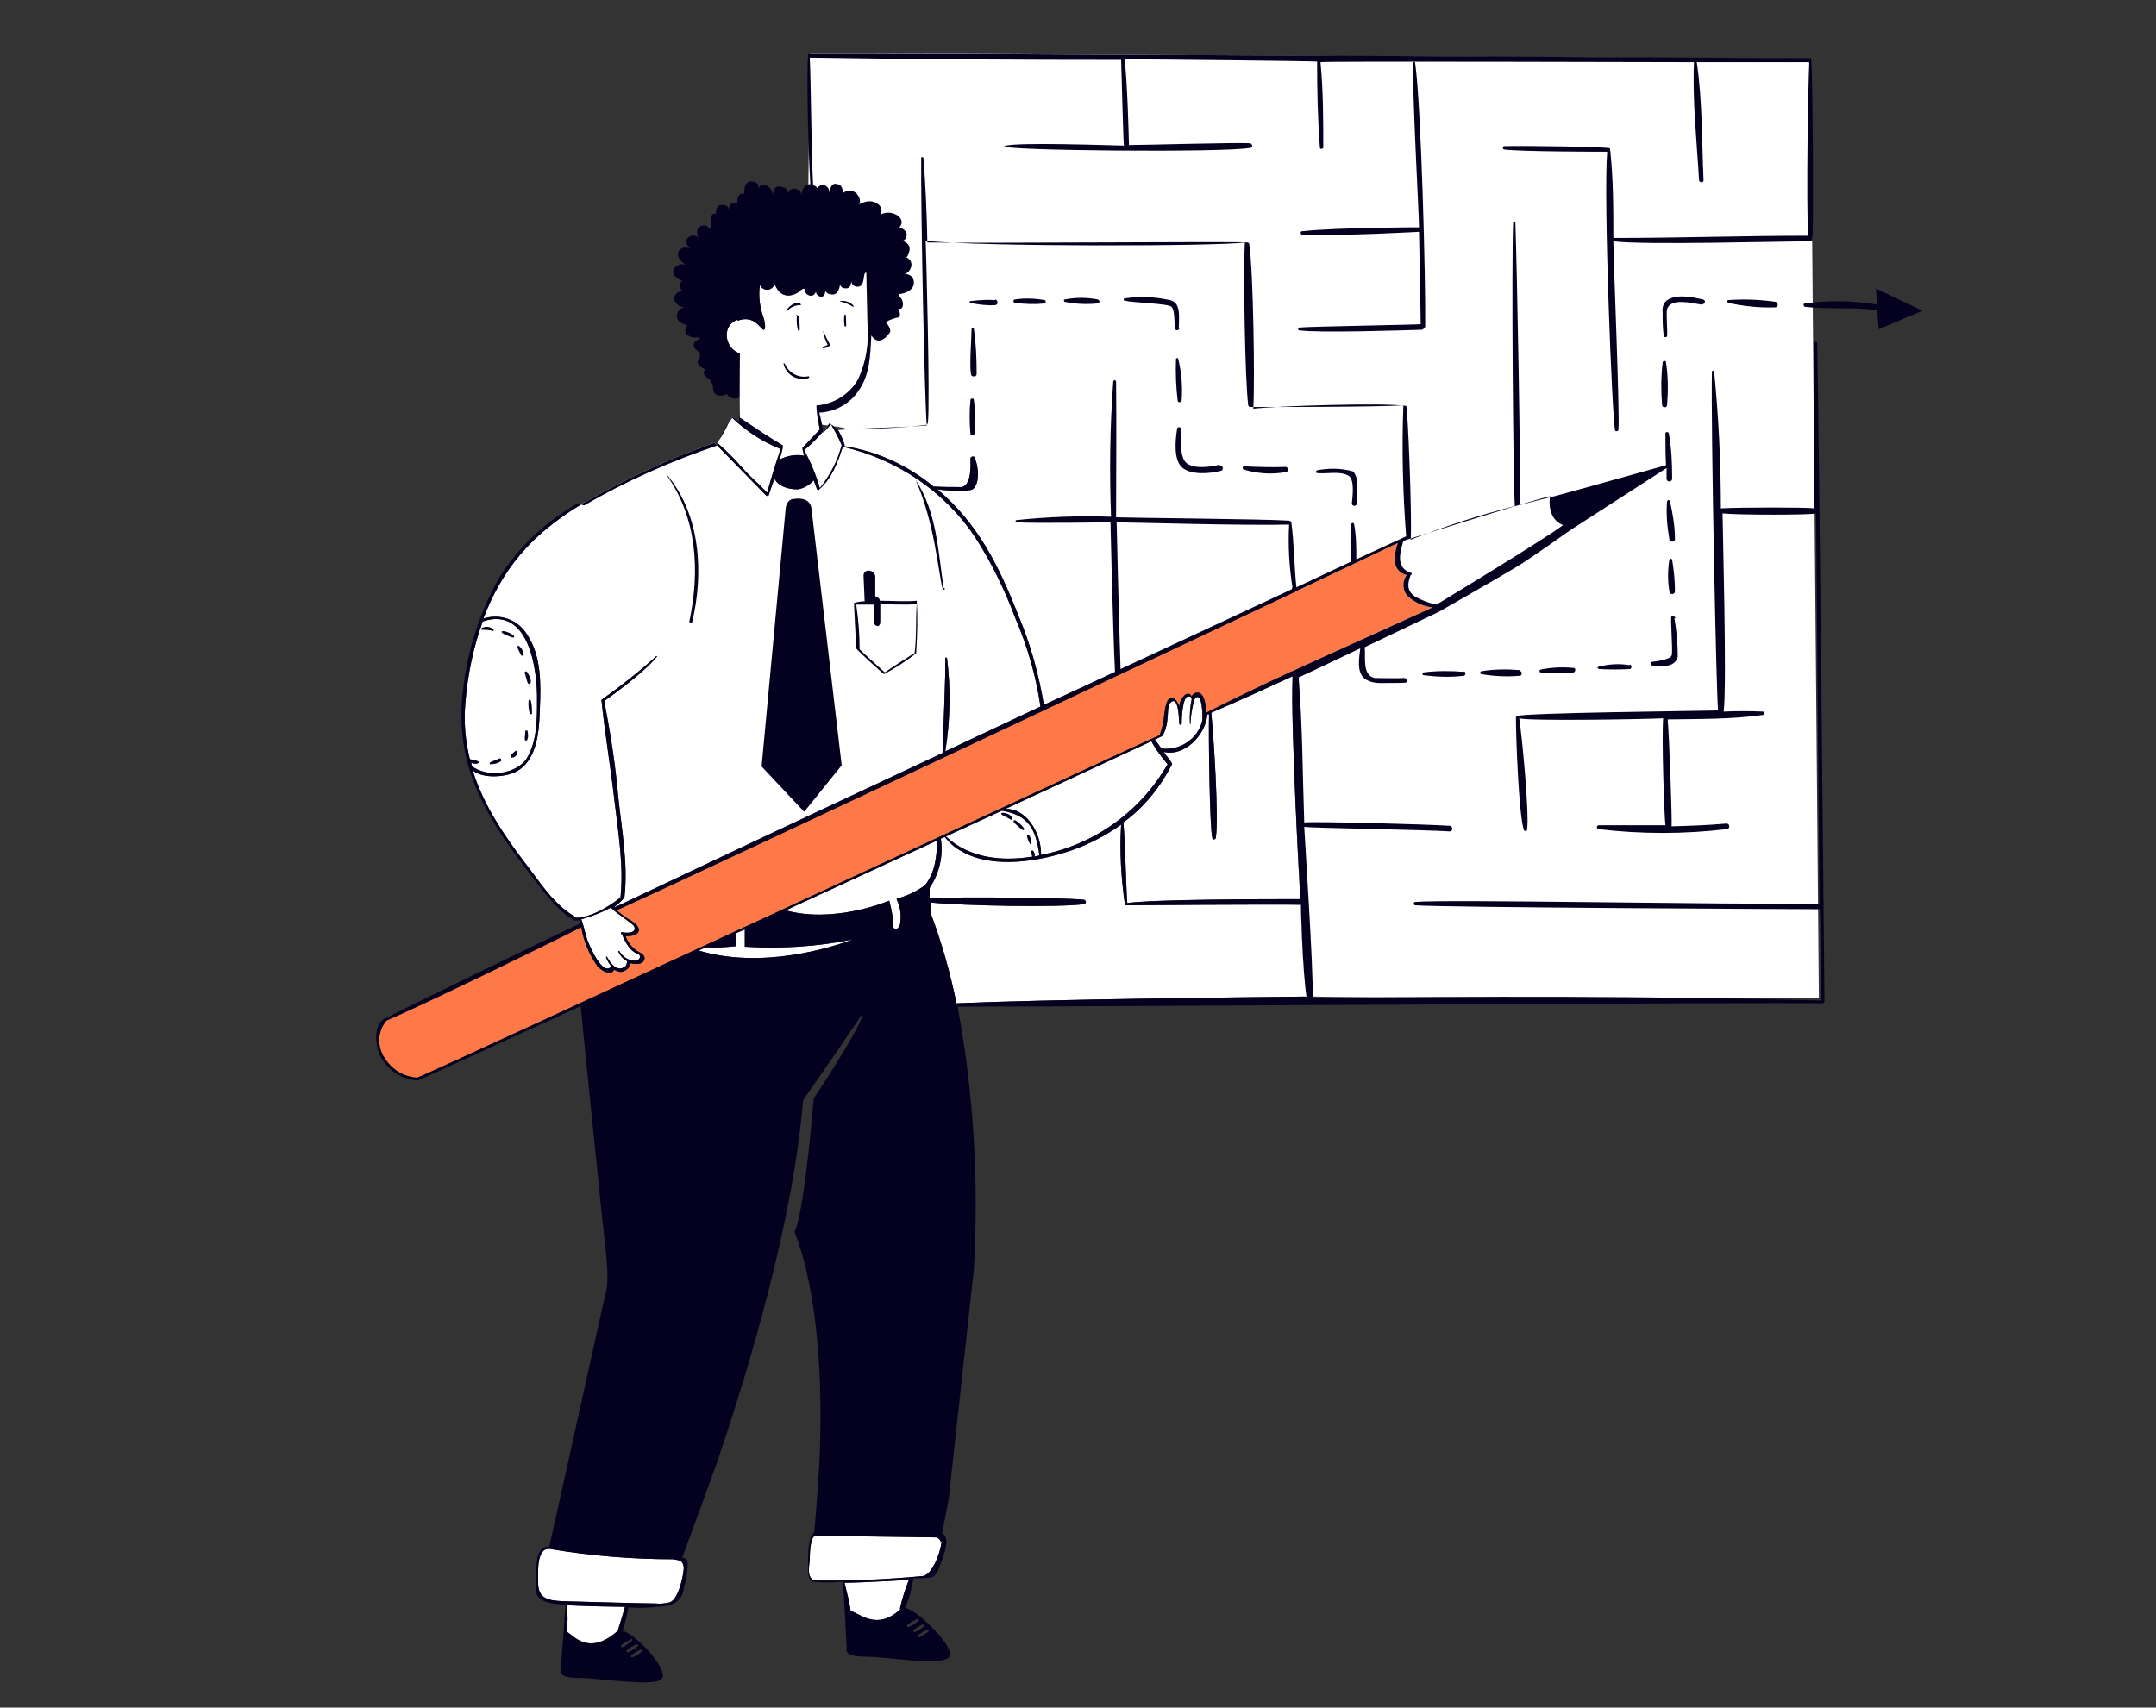 <?xml version="1.0" encoding="UTF-8"?>
<svg id="orientation" xmlns="http://www.w3.org/2000/svg" version="1.1" viewBox="0 0 385 305">
  <rect x="0" y="0" width="385" height="305" fill="#333333" stroke="none"/>
  <defs>
    <style>
      .cls-1 {
        fill: #ff7948;
      }

      .cls-1, .cls-2, .cls-3 {
        stroke-width: 0px;
      }

      .cls-2 {
        fill: #040120;
      }

      .cls-3 {
        fill: #fff;
      }
    </style>
  </defs>
  <g>
    <path class="cls-3" d="M232.1,160.6c-5.3,0-25.9,0-30.8.7-.2-2.3-.4-11.6-.7-14.4,3.7-2.7,6.6-6.3,8.7-10.4.1-.2-1.1-1.6-1.5-2.2,3.7.9,7.5-3,7.8-6.7h.3c-.1,3.9.1,20.4.6,22.1,0,.3.5.3.6,0,.6-3.4-.4-18.4-.8-22.4,4.9-2.1,9.7-4.3,14.5-6.5-.3,9.3,1.2,36.1,1.4,39.8h0Z"/>
    <path class="cls-3" d="M179.3,144.6l26.3-12.2c.8,1.5,1.8,2.8,2.9,4.1-4.8,8.4-13.1,14.4-22.6,16.2.1-3.9-2.7-8.6-6.7-8.2h0Z"/>
    <path class="cls-3" d="M184.5,152c-.2-.2-.4,0-.3.3s0,.5.2.7c-5.5.9-11.3.3-15.5-3.6l10-4.6c4.7.8,6.1,3.2,6.7,8l-.9.2c.2-.3,0-.7-.2-1h0Z"/>
    <path class="cls-3" d="M212.6,129.3c0-1.5.3-3,.7-4.4,1.4-1.9,1.5,3.3,1.4,3.8-.8,3.3-4,5.4-7.3,5-.4-.6-.8-1.1-1.2-1.6,1.3-.6,1.3-.6,1.4-.7,1.4-2.4.6-5.2,1.4-5.9,1.5-1.4,1.5,3,1.6,3.8,0,.2.4.2.4,0,0-1.2.2-4.7,1.1-4.9.5-.1.7.2.7.5-.3,1.5-.4,3-.3,4.4,0,0,0,0,.1,0Z"/>
    <path class="cls-3" d="M276.8,88.6c-.2,1.2-.3,4.1,2.3,5.2-3.1,2.4-22.6,14.2-22.6,14.2-1.4-.3-2.7-.8-3.9-1.5-1.5-1.1-1.2-2.4-.7-3.8,0,0,.2,0,.2-.2,0,0,0-.2-.2-.2-2.7-.9-1.9-3.6-1.3-5.7,0,0,22.1-7,26.3-8h0Z"/>
    <path class="cls-3" d="M143.6,75.5c.4-4.1,1-63.1,1-66,10.4,0,178.4,1,178.4,1,.6,5.8,0,27,.6,31.8l1.2,135.9c4.6,0-96,.1-91.6-.3-.3,7.8-2.5-57.1-2.5-57.1,0-2.1.7-16,.7-16-5.1,3.1-45,21.1-45,21.1-.9-5.5-2.4-10.9-4.6-16.1-3.5-8.9-7.2-16.3-14.4-22.4,1.9.3,5.6.4,6.3,0,1.4-1.1,1-4.4.3-5.7,0-.2-.3-.2-.5-.1-.1,0-.2.2-.2.3,0,.7.3,4.8-1.6,5.1-1.7,0-3.3,0-5-.1-4.6-3.8-10.1-6.3-15.9-7.2,0-.1,0-.2,0-.3-.3-1-.7-1.9-1.3-2.8,5.3.1-5.9-1.1-5.9-1.1Z"/>
    <path class="cls-3" d="M230.7,105c0,0,0,.2.1.2l-30.7,14.3c-.3-8.7-.7-26-.7-26.2,2.3,0,22.8.6,30.8.4-.2,3.7,0,7.5.6,11.2h0Z"/>
    <path class="cls-3" d="M148.2,75.5c.8,1.3,1.5,2.6,2.1,4-.7,2.8-2.1,5.4-3.9,7.7-.7-2.4-1.6-4.6-2.8-6.8,1.7-1.4,3.3-3.1,4.6-4.9Z"/>
    <path class="cls-3" d="M131.7,57.3c3.1-1.2,4.2,1.7,4.7,1.6s0-2,0-2c-.7-1.9-1-3.9-.7-6,.3.7,1.2,1.1,1.9.7.2-.1.4-.3.6-.5.2-.4.4.2.4.2,1.4,2.7,4.1.9,4.2.7s.9-.7.9-.3c0,.5.4,1,.9,1.1.8.2,1.1-.7,1.1-.7,0,.5.5.9,1,.9,0,0,0,0,.1,0,.5-.2.6-.8.6-1.2,0,.3.3.8,1.3.8s1.3-1.4,1.3-1.9c0,.5.5.8,1,.8,1.1.1,1-1.4,1-1.4,0,.7.6,1.2,1.2,1.1,0,0,0,0,0,0,.9,0,1-1.2,1.1-1.9s.4-.6.4-.6c0,0,.2,9,.2,9,.3,3.5-.2,6.9-1.7,10.1-1.5,2.6-4.2,4.3-7.2,4.6h-.2c0,1.5.3,2.9.6,4.3l-3.1,3.3c0,.5.2.9.3,1.4-1.5-.3-3.1,0-4.4.7.2-.7.8-2.5.5-2.6-2.1-1.2-5.5-3.5-7.6-4.9-.1-2,0-11.5,0-11.5-2.5-.7-3.5-4.8-.4-6Z"/>
    <path class="cls-3" d="M130.6,74.5c2.5,2.4,5.5,4.4,8.8,5.7-.9,2.6-1.7,5.2-2.4,7.8-1.4-1.5-3-2.8-4.4-4.4-1.4-1.6-2.9-3.1-4.5-4.5,1-1.5,1.8-3.1,2.6-4.7Z"/>
    <path class="cls-3" d="M84,136.1c.4.3.9.4,1.4.2.1,0,.1-.2,0-.3,0,0,0,0,0,0-.5-.2-1-.3-1.5-.4-.8-3.3-1.1-6.6-.8-10,.4-5,1.4-9.9,3.1-14.6,8.3-2.8,9.8,8.7,9.7,14.2,0,3.3,0,7.2-1.8,10.2-1.8,2.9-7.1,3.6-9.9,1.4v-.5Z"/>
    <path class="cls-3" d="M102.8,163.8c-3.4-1.9-5.7-5.2-8-8.3-4.3-5.6-8.3-11.2-10.4-17.9,1.9,1.6,6.2,1.2,8,.1,3.6-2.1,3.9-7.4,4-11,.2-4.4.3-9.6-2.3-13.4-1.6-2.6-4.8-3.8-7.8-2.8,3.3-8.5,8.1-14.8,17.8-20.6,7.5-4.3,15.3-8,23.5-10.8,0,0,6.2,6.3,9.2,9.4.2.2.5.1.5-.1.3-1.1,1-2.9,1-2.9,0,0,.7,1.9,4.2,1.9,1.1-.2,2.1-.8,2.8-1.6.2.5.4,1.1.6,1.6,0,.1.3.2.4,0,0,0,0,0,0,0,2.3-2,3.3-4.9,4.2-7.6,9.6,2.2,18.1,7.9,23.6,16.1,2.9,4.5,5.3,9.4,7.2,14.5,2.2,5.1,3.7,10.4,4.5,15.8l-17,8c.9-5.5,1-11.2.3-16.7,0-.1-.4,0-.3,0,.1,2.8-.4,13.7-.5,17-61.5,28.8-58.5,27.7-58.6,27.5.7-.5,1.3-1.1,1.8-1.7.7-5.9-.5-12.2-1.1-18-.5-5.7-1.4-11.4-2.5-17.1,0,0,6.8-4.7,9.4-7.9,0,0,0-.2-.1-.1-3.1,2.8-6.4,5.4-9.8,7.8.6,5.9,1.6,11.8,2.3,17.8s1.7,11.8,1.1,17.5c-4.7,3.7-7.9,3.7-8,3.6h0Z"/>
    <path class="cls-3" d="M111.1,166.9s.9,2.8,2.8,3.5c.7.2.4,1.2-.5,1.2-1.2,0-2.2-.7-2.8-1.7,0-.1-.3,0-.2,0,.3.8.9,1.4,1.6,1.8-.1.4-.1.8-.5,1-1.5,1.1-2.8-1.2-3.1-1.8,0,0-.2,0-.2,0,.2.6.5,1.2,1,1.7-1.6,1.9-3.9-3.7-4.2-4.4-.5-1.3-.7-2.7-1.2-4,1.8-.5,3.6-1.2,5.3-2.1.6.8,3.8,2.8,4.1,3.3.7,1.3-1.4,1.3-2.1,1.1,0,0-.2,0-.2.1,0,0,0,.1,0,.2h0Z"/>
    <path class="cls-3" d="M110.3,291.3c-5.5,4.9-8.3.2-9.1.2.2-1.6.2-3.2,0-4.8,2.7.2,9.7.3,10.4.3-.2.8-1.1,3.7-1.3,4.3h0Z"/>
    <path class="cls-3" d="M122.1,280.1c0,.8-.8,5.5-2.5,6.1-.8.2-1.7.3-2.6.2-2,0-12.8-.3-16.3-.4-2.5-.1-4.7-.3-4.6-3.4,0-1.6-.4-6.5,2.3-5.9,7.2,1.2,14.5,1.8,21.8,1.8,1.2.2,1.8.2,1.9,1.6h0Z"/>
    <path class="cls-3" d="M160.1,160.6c.7,1.4.9,3,.6,4.6,0,.1-.8,1.5-1.2.3,0-1.6-.3-3.1-.7-4.6,0,0,0,0-.1,0-.9.4-10.1,4-18.4,1.7l27.1-12.5c-.2,3.3-.4,5.6-2.2,8-1.5,1.1-3.2,1.9-5,2.4,0,0,0,0,0,0h0s0,0,0,0Z"/>
    <path class="cls-3" d="M124.5,169.9l1.5-.7c1.8.1,3.6,0,5.4-.2v-2.3l1.6-.7v3.1c6.5.4,12.9,0,19.3-1.3,0,0,0,0,0,0s0,0,0,0c-4,1.5-16.5,5.4-27.8,1.9h0Z"/>
    <path class="cls-3" d="M160.8,287.4c-4.4,4.2-7.8.3-8.9.4-.2-1.7-.7-3.5-1.1-5.1,3,0,10.7-.5,11.5-.5-.7,1.7-1.2,3.4-1.6,5.1h0Z"/>
    <path class="cls-3" d="M168.1,275.3c.2.6-1.3,5.9-3.3,6.2-6.4.6-12.8.9-19.3.8-1.5-.4-1-2.6-.9-3.7,0-.6,0-4.1,1-4.3l21.5.3c.4,0,.8.4.9.8h0Z"/>
    <path class="cls-3" d="M166.2,163.4v-2.2c5.9.6,23,.9,27.3.3.2,0,.4-.2.4-.4s-.2-.4-.4-.4c-4.4-.4-21.5-.5-27.5-.3v-1.8c1.7-2.5,2.5-5.7,2-8.8l.7-.3c.9,1.1,1.9,2,3.1,2.6,5.6,3.2,14,1.7,19.5-.2,3.2-1.1,6.2-2.7,8.9-4.6-.3,4.8,0,9.6.7,14.4,0,0,26.2-.2,31.4-.1,0,.8.3,11.8,1,16.4-9.6.1-46.4.5-62.5,1.2-1.1-5.4-2.6-10.7-4.5-15.8h0Z"/>
  </g>
  <path class="cls-1" d="M74.6,192.5c-2.4-.1-4.6-1.4-5.9-3.5-1.4-2-1.3-4.8.3-6.7,5.9-2.5,29-13.7,34.8-16.7.4,2.5,1.4,4.9,2.9,7,.7.8,2.4,1.8,3,.6.3.2.7.4,1.1.4.8,0,1.9-.8,1.6-1.6.7.2,2,.4,2.5-.3s0-1.2-.5-1.5c-1.3-.6-2.2-1.7-2.7-3,1.1.1,2.8-.3,2.3-1.5-.3-.7-1.3-1.3-1.9-1.6-.7-.5-1.4-1-2-1.5,18.8-8.5,129.5-60.8,139.5-65.6-.4,1.1-.6,2.3-.5,3.4.1,1.2,1,2.1,2.1,2.3-.8,1.1-.8,2.5,0,3.6,1.2,1.2,2.8,2,4.6,2.2-13.5,6.2-27.2,12.1-40.4,18.8,0-1.2-.3-3.5-1.5-3.6-.5,0-.9.2-1.1.7-.2-.4-.5-.7-1.2-.3-.6.6-1,1.3-1,2.1-.3-.9-1-1.9-1.8-1.4s-.9,3.3-1.1,4.3c-.1.7-.4,1.5-.6,2.2-.7.2-132.2,61.3-132.6,61.2h0Z"/>
  <g>
    <path class="cls-2" d="M141.9,89.1c-1.5,0-1.6,1.7-1.6,1.7l-4.3,46.1,7.6,8.1,6.7-8.3-5.4-45.9c-.3-2.2-3-1.7-3-1.7ZM119,84.8c5.5,7.7,6,17.2,4.1,26.2,0,.3.5.5.5.1,2.1-8.7,1.5-19.3-4.6-26.4,0,0-.1,0,0,0h0ZM86.1,112.5c.6,0,1.3,0,1.9.2.2,0,.2-.2.1-.3-.6-.5-1.4-.6-2.1-.2-.2,0,0,.3.1.3ZM91.6,113.9c0,0,.2,0,.2-.1,0,0,0-.1,0-.2-.3-.4-1.9-1.1-2.2-.8s1.6,1,2.1,1.1ZM93.3,117.1c0,0,.2.1.2,0,0,0,0,0,0-.1,0-.6-.3-1.2-.8-1.6-.1-.2-.3,0-.3.2s.6,1.3.7,1.5h0ZM94.4,122.1c0,.1.2.1.3,0,0,0,0,0,0,0,.3-.6-.2-1.5-.6-2.1-.1-.2-.5,0-.4.2s.4,1.6.6,1.9ZM94.4,125.1c-.1.8,0,1.6.2,2.4,0,.2.4,0,.4,0,0-.8,0-1.6-.2-2.3,0-.1,0-.2-.2-.2-.1,0-.2,0-.2.2ZM94.1,132.2c.3-.4.2-1.2.1-1.6,0-.1-.1-.2-.3-.1,0,0-.1,0-.1.1,0,.5-.1,1-.1,1.5,0,.1.2.2.3.2,0,0,0,0,0,0ZM91.3,134.9c-.2.2,0,.5.2.4.5,0,.9-.5.9-1,0-.1-.1-.2-.2-.2,0,0,0,0-.1,0-.2.1-.7.6-.8.7h0ZM87.5,136.5c.7,0,1.3-.1,1.9-.5.3-.2,0-.7-.3-.5s-1.4.5-1.6.7c0,0-.1.2,0,.3,0,0,0,0,.1,0h0ZM163.8,107.3c-2.2.2-4.5,0-6.7,0,0-.4-.4-.7-.8-.8v-3.7c-.1,0-.1-.8-1.2-.9-.5,0-.9.4-.9.9l.2,4.6c-.6,0-1.2.1-1.9.3,0,0,.3,6.7.4,8.1,0,.2,4.9,4.7,5,4.6,2-1.1,3.9-2.3,5.7-3.7.2-3.1.3-6.3.1-9.4h0ZM163.2,116.7s-4.4,2.8-5.2,3.4c-.8-.7-4.5-4.1-4.5-4.1,0-2.7-.2-5.3-.6-8h3.1v3.3s.8,1.2,1.2,0v-3.4c.4,0,4.7.2,6.5,0-.2,3,0,5.9-.4,8.9ZM168.5,105c-1-6.6-1.2-13.5-5-19.3h0c3.4,7.8,4,16.1,4.8,19.4.1.3.5.3.4,0h0ZM179,145.6c.3.1,1.3.7,1.5.8s.3-.1.2-.3c-.1-.6-1.2-1-1.8-.9-.2,0-.1.2,0,.3h0ZM182.6,148.3c.2,0,.3-.1.3-.3-.4-.6-1-1.1-1.6-1.5-.1,0-.2,0-.3.1,0,0,0,.1,0,.2.5.6,1,1,1.6,1.4ZM184.2,150.7c0-.5-.1-1-.4-1.5-.1-.2-.5,0-.4.2.1.5.3,1,.6,1.4,0,0,.2,0,.2,0,0,0,0,0,0,0h0ZM335,51.6l.2,2.8c-4.3-.7-8.6-.8-12.9-.2-.4,0-.2.6,0,.6,4.3.5,8.6,0,12.9.6l.3,3.4,7.8-3.3-8.4-4ZM173.3,77.5c0,.2.3.3.5.2.1,0,.2-.1.2-.2.3-2,.2-4.1-.1-6.1,0-.3-.5-.3-.6,0-.2,2-.2,4.1,0,6.1ZM174,67.3c.2,0,.4-.3.4-.5,0-2.7-.1-5.4-.5-8.1,0-.2-.4,0-.4,0,0,1.6-.5,7.6,0,8.4.2.2.4.1.5.1ZM177.7,53.6c-1.5-.1-3,0-4.5.2,0,0-.1.2,0,.3,0,0,0,0,0,0,1.5.3,3,.5,4.5.4.3,0,.5-.3.4-.6,0-.2-.2-.4-.4-.4ZM186.6,53.6c-1.8-.3-3.6-.4-5.4-.1-.3,0-.3.6,0,.6,1.8.2,3.5.3,5.3.1.2,0,.3-.3.2-.4,0,0,0-.2-.2-.2h0ZM196.1,53.5c-2-.4-4-.4-6,0-.2,0-.1.4,0,.4,1.9.4,3.9.5,5.9.3.5-.1.4-.6,0-.7h0ZM210.5,58.6c0-1.7.5-4.6-1.6-5-2.7-.6-5.4-.7-8.1-.3-.1,0-.2.1-.1.3,0,0,0,.1.1.1,1.7.4,7.8.5,8.4,1.1s.5,2.8.6,3.8c0,.2.2.4.4.4.2,0,.4-.2.4-.4h0ZM210.3,71.6c0,.2.3.3.5.2,0,0,.2-.1.2-.2.2-2.5,0-5-.6-7.5,0-.2-.4-.2-.4,0-.1,2.5,0,5,.3,7.5ZM217.8,83c-1.6.4-4.4.8-5.8-.2-1.5-1-1-4.5-1.1-6.2,0-.3-.6-.5-.7,0-.3,1.9-.7,5.5.9,6.9,1.6,1.4,5,1.1,6.9.6.6-.1.4-1.1-.3-1ZM229.5,83.4c-2.4.1-4.9,0-7.3-.1-.4,0-.4.5,0,.6,2.4.7,5,.9,7.5.4.5-.1.3-1-.2-.9ZM241.4,89.9c0,.6.9.6.9,0v-3.8c0-.7-.2-1.4-.7-1.9-2.1-.6-4.3-.6-6.4-.2-.1,0-.2.2-.2.3,0,0,0,.2.2.2,1.6.2,3.9-.4,5.5.4,1.3.6.8,3.9.7,5.1ZM261.4,120c-2.4-.2-4.8-.2-7.2.1-.1,0-.2.2-.2.3,0,0,.1.2.2.2,2.4.3,4.8.4,7.2.1.2,0,.3-.3.3-.5,0-.1-.1-.2-.3-.3ZM271.5,119.7c-2.3-.2-4.7-.2-7,.2-.1,0-.2.2-.2.3,0,0,0,.1.2.2,2.3.4,4.6.5,6.9.3.3,0,.4-.4.3-.6,0-.1-.1-.2-.3-.3h0ZM281,119.3c-2-.2-4-.1-5.9.3-.2,0-.3.5,0,.5,2,.2,4,.2,5.9,0,.2,0,.3-.3.3-.5,0-.2-.2-.3-.3-.3ZM291,118.8c-1.9-.3-3.7-.2-5.6.3-.1,0-.2.2,0,.3,0,0,.1.1.2.1,1.8.1,3.6.1,5.5,0,.2-.1.3-.4.2-.6,0,0-.1-.1-.2-.2h0ZM299.2,110.4c0-.2-.2-.3-.5-.3h-.2c-.3,0,.3,6.3,0,7-.3.7-2.6,1-3.4,1.1-.4,0-.3.7,0,.7,1.6.1,4,.4,4.5-1.6,0-2.3-.2-4.6-.6-6.9h0ZM298.1,100c-.3,1.9-.3,3.8,0,5.6,0,.3.2.5.5.5s.5-.2.5-.5c0-1.9-.2-3.8-.5-5.6,0-.2-.4-.3-.5,0ZM297.7,89.4c-.2,2.3,0,4.6.4,6.9,0,.6,1,.6,1,0,0-2.3-.4-4.6-.9-6.8,0-.2-.4-.3-.4,0h0ZM296.9,64.8c-.3,2.5-.3,5-.1,7.5,0,.6.9.6.9,0,.2-2.5.2-5-.2-7.6,0-.4-.6-.2-.6,0ZM304.2,53.5c-1.9-.4-4.9-1.1-6.6.2-.6.5-.8,1.3-.7,2.1,0,1.4,0,2.8.2,4.2,0,.3.6.3.6,0,.1-.7-.2-4.1,0-4.8.7-2.1,4.6-1,6.1-.8.7,0,.9-.8.3-.9ZM317,53.9c-2.8-.4-5.6-.5-8.4-.3-.3,0-.2.4,0,.5,2.8.6,5.6.9,8.4.8.6,0,.6-.9,0-1ZM232,58.6c-.1,0-.2.1-.2.2,0,.1.1.2.2.2,3.6.5,18.2,0,21.9-.1.2,0,.6-.4.6-.6.1-8-.7-39.4-1.8-47.1,0-.2-.4-.2-.4,0,0,7.8,1.1,27.4,1.1,29.4,0,0-14.3,0-20.9.7-.2,0-.3.2-.2.4,0,.1.1.2.2.2,6.9.3,20.9-.5,20.9-.5.1,5.5.2,11,.3,16.5-.1.1-19.7.4-21.7.6h0Z"/>
    <path class="cls-2" d="M166,291.2c-.5.5-1.1.9-1.8,1.2-.1,0-.3,0-.3,0,0-.1,0-.3,0-.3h0c.5-.4,1.1-.8,1.8-1.1.1,0,.2.1.2.2,0,0,0,0,0,.1h0ZM165.2,290.3c-.5.5-1.1.9-1.8,1.2,0,0-.3,0-.3,0s0-.3,0-.3c0,0,0,0,0,0,.5-.5,1.1-.8,1.8-1.1.1,0,.2.1.2.2,0,0,0,0,0,.1h0ZM162.1,290.2c.5-.5,1.2-.8,1.8-1.1.1,0,.2,0,.2.2,0,0,0,0,0,.1-.5.5-1.1.9-1.8,1.2-.1,0-.3,0-.3,0,0-.1,0-.3,0-.3h0ZM232.1,160.6c-5.3,0-25.9,0-30.8.7-.2-2.3-.4-11.6-.7-14.4,3.7-2.7,6.6-6.3,8.7-10.4.1-.2-1.1-1.6-1.5-2.2,3.7.9,7.5-3,7.8-6.7h.3c-.1,3.9.1,20.4.6,22.1,0,.3.5.3.6,0,.6-3.4-.4-18.4-.8-22.4,4.9-2.1,9.7-4.3,14.5-6.5-.3,9.3,1.2,36.1,1.4,39.8h0ZM179.3,144.6l26.3-12.2c.8,1.5,1.8,2.8,2.9,4.1-4.8,8.4-13.1,14.4-22.6,16.2.1-3.9-2.7-8.6-6.7-8.2h0ZM184.5,152c-.2-.2-.4,0-.3.3s0,.5.2.7c-5.5.9-11.3.3-15.5-3.6l10-4.6c4.7.8,6.1,3.2,6.7,8l-.9.2c.2-.3,0-.7-.2-1h0ZM212.6,129.3c0-1.5.3-3,.7-4.4,1.4-1.9,1.5,3.3,1.4,3.8-.8,3.3-4,5.4-7.3,5-.4-.6-.8-1.1-1.2-1.6,1.3-.6,1.3-.6,1.4-.7,1.4-2.4.6-5.2,1.4-5.9,1.5-1.4,1.5,3,1.6,3.8,0,.2.4.2.4,0,0-1.2.2-4.7,1.1-4.9.5-.1.7.2.7.5-.3,1.5-.4,3-.3,4.4,0,0,0,0,.1,0ZM276.8,88.6c-.2,1.2-.3,4.1,2.3,5.2-3.1,2.4-22.6,14.2-22.6,14.2-1.4-.3-2.7-.8-3.9-1.5-1.5-1.1-1.2-2.4-.7-3.8,0,0,.2,0,.2-.2,0,0,0-.2-.2-.2-2.7-.9-1.9-3.6-1.3-5.7,0,0,22.1-7,26.3-8h0ZM165.4,75.9c.2,0,.3-.4.3-.4.4-4.1-.3-29.7-.4-32.5,9.6,1.1,52.6,1,57,.3-.3,4.8,0,24.3.6,29.1,0,0,.1.3.3.3,4.6,0,22.9,0,27.4-.3-.3,7.8-.1,15.6.5,23.4l-8.9,4.1c0-2.1,0-4.2-.4-6.3,0-.1-.2-.2-.3-.2,0,0-.2.1-.2.2-.2,2.2-.2,4.5,0,6.7l-9.8,4.6c-.4-3.8-.4-7.7-.9-11.6,0-.2-.4-.3-.4-.3-4-.3-28.8-.5-30.9-.6,0-8.1.1-16.3,0-24.3,0-.1-.2-.2-.3-.2,0,0-.1,0-.2.2-.6,8-.7,16.1-.4,24.2-5.6-.2-11.3,0-16.9.6-.2,0-.2.4,0,.4,4.2.2,15.4,0,16.8,0,0,.2.4,18,.8,26.7l-12.7,5.9c-.9-5.5-2.4-10.9-4.6-16.1-3.5-8.9-7.2-16.3-14.4-22.4,1.9.3,5.6.4,6.3,0,1.4-1.1,1-4.4.3-5.7,0-.2-.3-.2-.5-.1-.1,0-.2.2-.2.3,0,.7.3,4.8-1.6,5.1-1.7,0-3.3,0-5-.1-4.6-3.8-10.1-6.3-15.9-7.2,0-.1,0-.2,0-.3-.3-1-.7-1.9-1.3-2.8,5.3.1,10.7-.1,15.9-.7h0ZM230.7,105c0,0,0,.2.1.2l-30.7,14.3c-.3-8.7-.7-26-.7-26.2,2.3,0,22.8.6,30.8.4-.2,3.7,0,7.5.6,11.2h0ZM148.2,75.5c.8,1.3,1.5,2.6,2.1,4-.7,2.8-2.1,5.4-3.9,7.7-.7-2.4-1.6-4.6-2.8-6.8,1.7-1.4,3.3-3.1,4.6-4.9ZM131.7,57.3c3.1-1.2,4.2,1.7,4.7,1.6s0-2,0-2c-.7-1.9-1-3.9-.7-6,.3.7,1.2,1.1,1.9.7.2-.1.4-.3.6-.5.2-.4.4.2.4.2,1.4,2.7,4.1.9,4.2.7s.9-.7.9-.3c0,.5.4,1,.9,1.1.8.2,1.1-.7,1.1-.7,0,.5.5.9,1,.9,0,0,0,0,.1,0,.5-.2.6-.8.6-1.2,0,.3.3.8,1.3.8s1.3-1.4,1.3-1.9c0,.5.5.8,1,.8,1.1.1,1-1.4,1-1.4,0,.7.6,1.2,1.2,1.1,0,0,0,0,0,0,.9,0,1-1.2,1.1-1.9s.4-.6.4-.6c0,0,.2,9,.2,9,.3,3.5-.2,6.9-1.7,10.1-1.5,2.6-4.2,4.3-7.2,4.6h-.2c0,1.5.3,2.9.6,4.3l-3.1,3.3c0,.5.2.9.3,1.4-1.5-.3-3.1,0-4.4.7.2-.7.8-2.5.5-2.6-2.1-1.2-5.5-3.5-7.6-4.9-.1-2,0-11.5,0-11.5-2.5-.7-3.5-4.8-.4-6ZM130.6,74.5c2.5,2.4,5.5,4.4,8.8,5.7-.9,2.6-1.7,5.2-2.4,7.8-1.4-1.5-3-2.8-4.4-4.4-1.4-1.6-2.9-3.1-4.5-4.5,1-1.5,1.8-3.1,2.6-4.7ZM84,136.1c.4.3.9.4,1.4.2.1,0,.1-.2,0-.3,0,0,0,0,0,0-.5-.2-1-.3-1.5-.4-.8-3.3-1.1-6.6-.8-10,.4-5,1.4-9.9,3.1-14.6,8.3-2.8,9.8,8.7,9.7,14.2,0,3.3,0,7.2-1.8,10.2-1.8,2.9-7.1,3.6-9.9,1.4v-.5ZM102.8,163.8c-3.4-1.9-5.7-5.2-8-8.3-4.3-5.6-8.3-11.2-10.4-17.9,1.9,1.6,6.2,1.2,8,.1,3.6-2.1,3.9-7.4,4-11,.2-4.4.3-9.6-2.3-13.4-1.6-2.6-4.8-3.8-7.8-2.8,3.3-8.5,8.1-14.8,17.8-20.6,7.5-4.3,15.3-8,23.5-10.8,0,0,6.2,6.3,9.2,9.4,0,0,.5,0,.5-.1.3-1.1,1-2.9,1-2.9,0,0,.7,1.9,4.2,1.9,1.1-.2,2.1-.8,2.8-1.6.2.5.4,1.1.6,1.6,0,.1.3.2.4,0,0,0,0,0,0,0,2.3-2,3.3-4.9,4.2-7.6,9.6,2.2,18.1,7.9,23.6,16.1,2.9,4.5,5.3,9.4,7.2,14.5,2.2,5.1,3.7,10.4,4.5,15.8l-17,8c.9-5.5,1-11.2.3-16.7,0-.1-.4,0-.3,0,.1,2.8-.4,13.7-.5,17-61.5,28.8-58.5,27.7-58.6,27.5.7-.5,1.3-1.1,1.8-1.7.7-5.9-.5-12.2-1.1-18-.5-5.7-1.4-11.4-2.5-17.1,0,0,6.8-4.7,9.4-7.9,0,0,0-.2-.1-.1-3.1,2.8-6.4,5.4-9.8,7.8.6,5.9,1.6,11.8,2.3,17.8s1.7,11.8,1.1,17.5c-4.7,3.7-7.9,3.7-8,3.6h0ZM111.1,166.9s.9,2.8,2.8,3.5c.7.2.4,1.2-.5,1.2-1.2,0-2.2-.7-2.8-1.7,0-.1-.3,0-.2,0,.3.8.9,1.4,1.6,1.8-.1.4-.1.8-.5,1-1.5,1.1-2.8-1.2-3.1-1.8,0,0-.2,0-.2,0,.2.6.5,1.2,1,1.7-1.6,1.9-3.9-3.7-4.2-4.4-.5-1.3-.7-2.7-1.2-4,1.8-.5,3.6-1.2,5.3-2.1.6.8,3.8,2.8,4.1,3.3.7,1.3-1.4,1.3-2.1,1.1,0,0-.2,0-.2.1,0,0,0,.1,0,.2h0ZM114.8,294.8c-.5.5-1.1.9-1.8,1.2-.1,0-.3,0-.3,0s0-.3,0-.3c.5-.4,1.1-.8,1.8-1.1.1,0,.2.1.2.2,0,0,0,0,0,.1h0ZM114,293.9c-.5.5-1.1.9-1.8,1.2-.1,0-.3,0-.3,0s0-.3,0-.3h0c.5-.5,1.1-.8,1.8-1.1.1,0,.2,0,.3.2,0,0,0,0,0,.1h0ZM112.7,292.7c.1,0,.2,0,.2.2,0,0,0,0,0,.1-.5.5-1.1.9-1.7,1.2-.1,0-.3,0-.3,0s0-.3,0-.3h0c.5-.5,1.2-.8,1.8-1.1h0ZM110.3,291.3c-5.5,4.9-8.3.2-9.1.2.2-1.6.2-3.2,0-4.8,2.7.2,9.7.3,10.4.3-.2.8-1.1,3.7-1.3,4.3h0ZM122.1,280.1c0,.8-.8,5.5-2.5,6.1-.8.2-1.7.3-2.6.2-2,0-12.8-.3-16.3-.4-2.5-.1-4.7-.3-4.6-3.4,0-1.6-.4-6.5,2.3-5.9,7.2,1.2,14.5,1.8,21.8,1.8,1.2.2,1.8.2,1.9,1.6h0ZM74.6,192.5c-2.4-.1-4.6-1.4-5.9-3.5-1.4-2-1.3-4.8.3-6.7,5.9-2.5,29-13.7,34.8-16.7.4,2.5,1.4,4.9,2.9,7,.7.8,2.4,1.8,3,.6.3.2.7.4,1.1.4.8,0,1.9-.8,1.6-1.6.7.2,2,.4,2.5-.3s0-1.2-.5-1.5c-1.3-.6-2.2-1.7-2.7-3,1.1.1,2.8-.3,2.3-1.5-.3-.7-1.3-1.3-1.9-1.6-.7-.5-1.4-1-2-1.5,18.8-8.5,129.5-60.8,139.5-65.6-.4,1.1-.6,2.3-.5,3.4.1,1.2,1,2.1,2.1,2.3-.8,1.1-.8,2.5,0,3.6,1.2,1.2,2.8,2,4.6,2.2-13.5,6.2-27.2,12.1-40.4,18.8,0-1.2-.3-3.5-1.5-3.6-.5,0-.9.2-1.1.7-.2-.4-.5-.7-1.2-.3-.6.6-1,1.3-1,2.1-.3-.9-1-1.9-1.8-1.4s-.9,3.3-1.1,4.3c-.1.7-.4,1.5-.6,2.2-.7.2-132.2,61.3-132.6,61.2h0ZM160.1,160.6c.7,1.4.9,3,.6,4.6,0,.1-.8,1.5-1.2.3,0-1.6-.3-3.1-.7-4.6,0,0,0,0-.1,0-.9.4-10.1,4-18.4,1.7l27.1-12.5c-.2,3.3-.4,5.6-2.2,8-1.5,1.1-3.2,1.9-5,2.4,0,0,0,0,0,0h0s0,0,0,0ZM124.5,169.9l1.5-.7c1.8.1,3.6,0,5.4-.2v-2.3l1.6-.7v3.1c6.5.4,12.9,0,19.3-1.3,0,0,0,0,0,0s0,0,0,0c-4,1.5-16.5,5.4-27.8,1.9h0ZM103.2,89.9c-5.7,3.2-10.5,7.7-14,13.2-3.5,6.1-5.7,13-6.5,20-1.7,13.5,4,22.7,11.7,32.7,2.4,3.1,4.7,6.5,8.1,8.6.4,0,.8,0,1.2,0v.5c-6,2.8-35.1,17-35.1,17.1-1.9,1.2-1.6,4.5-.8,6.4,1.3,2.7,3.9,4.4,6.8,4.6.1,0,17.1-7.8,29.1-13.3.4,4.4,3.9,38.8,4.5,44.1.6,5.7,0,6.9,0,6.9l-10.1,45.5c-1.1,0-1.9.9-2.1,1.9-.2,1.1-.3,2.3-.2,3.4-.2,1-.2,2.1,0,3.1.6,1.8,3.3,1.9,5.2,2-.1,1.6-.9,11.8-.9,11.8,0,0-.6,1.3,3.3,1.3,3.8,0,14.1,1.8,14.9,0s-4.7-7.8-7.1-8.4c.4-1.4.8-2.8,1-4.2,2.3.2,4.7,0,7-.3,1.6-.3,2.8-1.5,2.9-3.1.4-1.3.6-2.7.7-4.1,0-.4,0-.5-.1-.9-.2-.3-.6-.5-.9-.5.6-1.4,6.1-16.6,6.1-16.6,5.8-16.9,13.7-43.3,15.5-65,0-.2,2.9-4.1,10.4-15.2,0-.1.2,0,.2,0-1,3.3-8.7,14.8-8.7,14.8,0,0-1.6,20-3.4,23.8-.1.3,5.8,11.9,4.4,41.6,0,0-.5,8-.9,12.1-1.3.9-1.1,5.3-1.1,6.3s0,2,.8,2.5c1.8.2,3.6.2,5.4,0,.2,1.7.7,12.1.7,12.1,0,0-.6,1.3,3.3,1.3,3.8,0,14.1,1.8,15,0,.3-.7-.1-1.6-.8-2.6-1-1.4-4.9-5.7-7.1-6.1.8-1.7,1.2-3.4,1.5-5.3,1.1,0,2.2,0,3.3-.2.9-.3,1.2-1.4,1.5-2.2.4-1.1,1.4-3.5,1-4.8-.1-.4-.4-.7-.7-.8.2-.8.6-2.9,1.2-6.1l4.5-41c.9-15.7,0-31.5-2.9-47,27,0,143.6-.8,154.4-.6.2,0,.4-.2.4-.4,0,0,0,0,0,0,0-.4-1-105.6-1.3-117.5,0-.2-.2-.3-.4-.2-.1,0-.2.1-.2.2,0,9.8,0,19.6.1,29.5-1.2-.2-13.5-.2-16.7,0,0-8.2-.4-16.3-1.2-24.4,0-.1-.1-.2-.2-.2-.1,0-.2.1-.2.2-.2,10.1.8,58,1.1,60.5-3.3.1-34.7.4-35.9,1-.1,0-.2.2-.2.3,0,3.5.5,17.1,1.4,20,0,.3.6.3.6,0,.4-3.1-.9-16.5-1.4-19.9,1.6.5,21.2.2,25.7,0-.3,3.3.2,17.8.4,19.1h-11.9c-.4,0-.5.6,0,.7,7.6.9,15.2.9,22.8,0,.3,0,.5-.2.5-.5,0-.3-.2-.5-.5-.5-3.3.3-6.5.4-9.8.5.1-1.2-.4-15.8-.7-19.1,5.6-.1,11.4,0,17-.8.2,0,.3-.2.2-.4,0-.1-.1-.2-.2-.2-2.3-.1-4.7-.1-7,0,.6-4.6-.2-33.5-.2-35.4,2.7.3,15.9.3,16.7,0,.2,23.2.4,46.5.6,69.7-17.9.2-66.2-.8-72.2-.3-.2,0-.3.2-.2.4,0,.1.1.2.2.2,5.3.4,70,.7,72.3.7,0,1.8.2,12.7.2,16.3-30.3-.8-60.6-.8-90.8-.4.2-4.6-1.5-30-1.5-30.6,1.6.2,21.3.5,26,.8.3,0,.5-.3.4-.6,0-.2-.2-.4-.4-.4-4.7-.3-24.2-.8-26-.6-.3-8.6-.3-17.3-1-25.9,3.7-1.7,7.4-3.5,11-5.2-.2,1.8-.7,4.4.9,5.5.8.5,1.7.7,2.6.7,1.3,0,4.7,0,4.7-.1.2-.2.2-.5,0-.7,0,0-.2-.1-.3-.1-1.8.1-3.5,0-5.3,0-2.3-.5-1.6-3.6-1.8-5.5,4.4-2.1,8.8-4.2,13.2-6.3,0,0,9.5-5.4,14-8.1,2.2-1.3,9.5-6.5,9.5-6.5l17.2-11.1c0,.6,0,1.3,0,1.9,0,.3.2.5.5.5s.5-.2.5-.5c0-2.7-.1-5.4-.6-8.1-.1-.3-.6-.3-.6,0,0,1.9,0,3.8.1,5.7-28.6,8-14.7,4.1-26.1,7.1.2-4.7-.5-42.1-.8-50.4,0-.3-.4-.3-.4,0-.3,8.3,0,45.6.3,50.6-6.3,1.6-12.5,3.6-18.6,6,.3-2.7-.5-23.9-.8-23.9-4.3-.6-22.8,0-27.3.5.3-4.8,0-24.4-.7-29.2,0-.2,0-.4-.3-.5,0,0,0,0,0,0-4.5-.2-47.6.2-57.2,0-.1-5-.3-10.1-.7-15.1,0-.2-.4-.2-.4,0-.1,8,.6,43.8,1,47.8-5.3.4-10.7.4-16,.8-.3-.3-.5-.6-.9-.9,0,0-.2-.1-.3,0,0,0,0,0,0,0-.4.5-.8.9-1.3,1.4-.1-1.2-.4-2.4-.7-3.6,2.8-.1,5.5-1.6,7-3.9,2.1-2.9,2.1-6.5,2.3-9.9,0,0,1.2,2.4,3.3-.5.3-.4-.3-1.4-.6-1.7s1.4-.9,2.1-1,0-1.6,0-1.6c0,0,.6.3.8-.4.1-.6,0-1.3-.6-1.7-.3-.3,0-.6,0-.5s2.6-.3,2.6-2c0-1.4-1.3-1.6-1.8-1.6.3,0,.9-.1,1.3-1.2.2-.7-.1-1.4-.8-1.7,0,0-.2,0-.2,0,.1,0,.4,0,.7-1.2.3-1.4-1.3-1.8-1.3-1.8,0,0,.7,0,.8-1s-1.3-1.4-1.3-1.4c0,0,1.1-1-.3-2.1-.9-.6-2.1-.7-3-.2.3-.8,0-1.7-.8-2-1.3-.9-3.1.2-3.1.2,0,0,.6-.8-.5-2-.7-.6-1.7-.6-2.4,0,0-1.7-1-1.6-1-1.6-1.2-.5-1.4,1.5-1.4,1.5,0-.4-.1-.8-.5-1.1-.4-.4-1.1-.3-1.5.1,0,0-.1.2-.2.2,0-.3-.6-.5-.7-.5-.3-4.8-.4-19.1-.6-22.8,18.6.3,37,.4,55.6.4.1,3.3.4,14.9.5,15.3-1.3,0-19.8-.7-21.3.1s39.6,1.2,43.9.3c.5,0,.3-.7,0-.8-2-.2-18.7.3-21.7.3,0-.4-.3-12.2-.8-15.3,4.4,0,34.4.3,34.4.4,0,5.1.1,10.3.5,15.4,0,.3.5.2.6,0,0-5.1,0-10.2-.5-15.3,0-.2,60.5,0,66.7,0-.3,6.9.5,14.1.9,21,0,.6.9.6.8,0-.3-6.9-.2-14.1-1.2-21h20.1c-.2,2.6-.6,25.9-.2,31-11.7,0-23,.4-34.8.4,0-5.3,0-10.7-.6-16,0-.3-15.9-.5-18.9-.4-.2,0-.3.2-.2.4,0,.1.1.2.2.2,3,.4,18.4.4,18.4.4-.7,8.1.9,47.8,1.4,49.7,0,.4.6.2.6,0,.3-2.2-.9-30.8-.9-33.7,5.5.7,29.3,0,35.5,0,.3,0,.1-32.6-.2-32.7,0,0-165.8-.9-179-.8-.4,0-.2,15.3.3,23.3-1.5-.1-1.6,2-1.6,2-.1-1-.8-1.1-.8-1.1-.6-.3-1.3,0-1.6.6,0,0,0,.1,0,.2,0-.8-.5-1.2-1.6-1.3s-1.1,1.7-1.1,1.7c0-.9-.5-1.7-1.4-2-.6-.1-1.1.3-1.2.8,0-.3.3-1.3-1.2-1.4s-1.3,2.2-1.3,2.2c-1.2-.2-1.3,1.1-1.2,1.4,0,.3-.3.3-.3.3-1.2-.3-1.3,1.1-1.3,1.1-.1-.5-.3-.8-1.3-.8-1,0-1,1.6-1,1.6-.9-.3-1,1.1-.8,1.9s-.4.7-.4.7c0,0-.4-.9-1.5-.4s-.4,2-.4,2c-.6-.5-1.4-.4-1.9.1-.8.9.5,2,.5,2-.6-.4-1.4-.4-1.9.1-1.2,1.4,1.1,2.7,1.1,2.7-.8-.3-1.7,0-2.2.8-.6,1.3,1.6,2.1,1.6,2.1-1.3.6,0,1.8,0,1.8-.8,0-1.4.5-1.5,1.2,0,0,0,0,0,0,0,.6.4,1.2,1,1.5,0,0,1,.2.6.3-.3,0-.6.2-.8.5-1.3,2,1.5,2.6,1.5,2.6-1.2,1.9,1.2,2.2,1.2,2.2,0,0,1.9-.2.7.4s-.7,1.6,0,2c.4.3.5.8.3,1.2-1.1,1.3,1.1,2.1,1.1,2.1-.8.6,0,1.3.5,1.6s.8,1.4.8,1.4c0,2.6,2.5,1.4,2.5,1.4.5.8,1.5,1,2.2.6,0,0,0,0,0,0,0,1.5,0,2.9,0,4.4-.4-.3-.8-.6-1.2-.8-1.2,1.5-2.1,3.2-2.8,5-8.2,2.8-16.2,6.3-23.7,10.7M160.8,287.4c-4.4,4.2-7.8.3-8.9.4-.2-1.7-.7-3.5-1.1-5.1,3,0,10.7-.5,11.5-.5-.7,1.7-1.2,3.4-1.6,5.1h0ZM168.1,275.3c.2.6-1.3,5.9-3.3,6.2-6.4.6-12.8.9-19.3.8-1.5-.4-1-2.6-.9-3.7,0-.6,0-4.1,1-4.3l21.5.3c.4,0,.8.4.9.8h0ZM166.2,163.4v-2.2c5.9.6,23,.9,27.3.3.2,0,.4-.2.4-.4s-.2-.4-.4-.4c-4.4-.4-21.5-.5-27.5-.3v-1.8c1.7-2.5,2.5-5.7,2-8.8l.7-.3c.9,1.1,1.9,2,3.1,2.6,5.6,3.2,14,1.7,19.5-.2,3.2-1.1,6.2-2.7,8.9-4.6-.3,4.8,0,9.6.7,14.4,0,0,26.2-.2,31.4-.1,0,.8.3,11.8,1,16.4-9.6.1-46.4.5-62.5,1.2-1.1-5.4-2.6-10.7-4.5-15.8h0Z"/>
    <path class="cls-2" d="M147,62.2c.4,0,.8-.2,1.1-.4.4-.2-.2-.4-1-2.6h-.1c.1.8.4,1.6.8,2.4-.3.1-.6.3-.9.4,0,0,0,.2,0,.2ZM144.4,67.2c-1.8.4-3.6-.6-4.3-2.3,0,0-.2,0-.2,0,.4,1.9,2.2,3.1,4.1,2.7.1,0,.3,0,.4-.1.1,0,.2-.2,0-.3ZM152.4,54.6c-.6-.7-1.6-1-2.5-.8h0c.8.2,1.7.5,2.4,1,0,0,.2,0,.1-.1ZM150.8,56.2c-.1.6-.1,1.3,0,2,0,.1.3.2.3,0,0-.7,0-1.3-.1-2,0,0-.1,0-.2,0,0,0,0,0,0,0ZM143,54.2c-1.1-.5-2.4.8-2.6,1.3,0,0,0,0,0,.1,0,0,0,0,.1,0,0,0,0,0,0,0,.6-.7,1.5-1.1,2.4-1.1.2,0,.2-.1,0-.2ZM142.3,56.5c-.1.8,0,1.7.2,2.5,0,.1.2.1.3,0,0,0,0,0,0,0,0-.8,0-1.6-.2-2.4,0-.1,0-.2-.2-.3s-.2,0-.3.2h0Z"/>
  </g>
</svg>